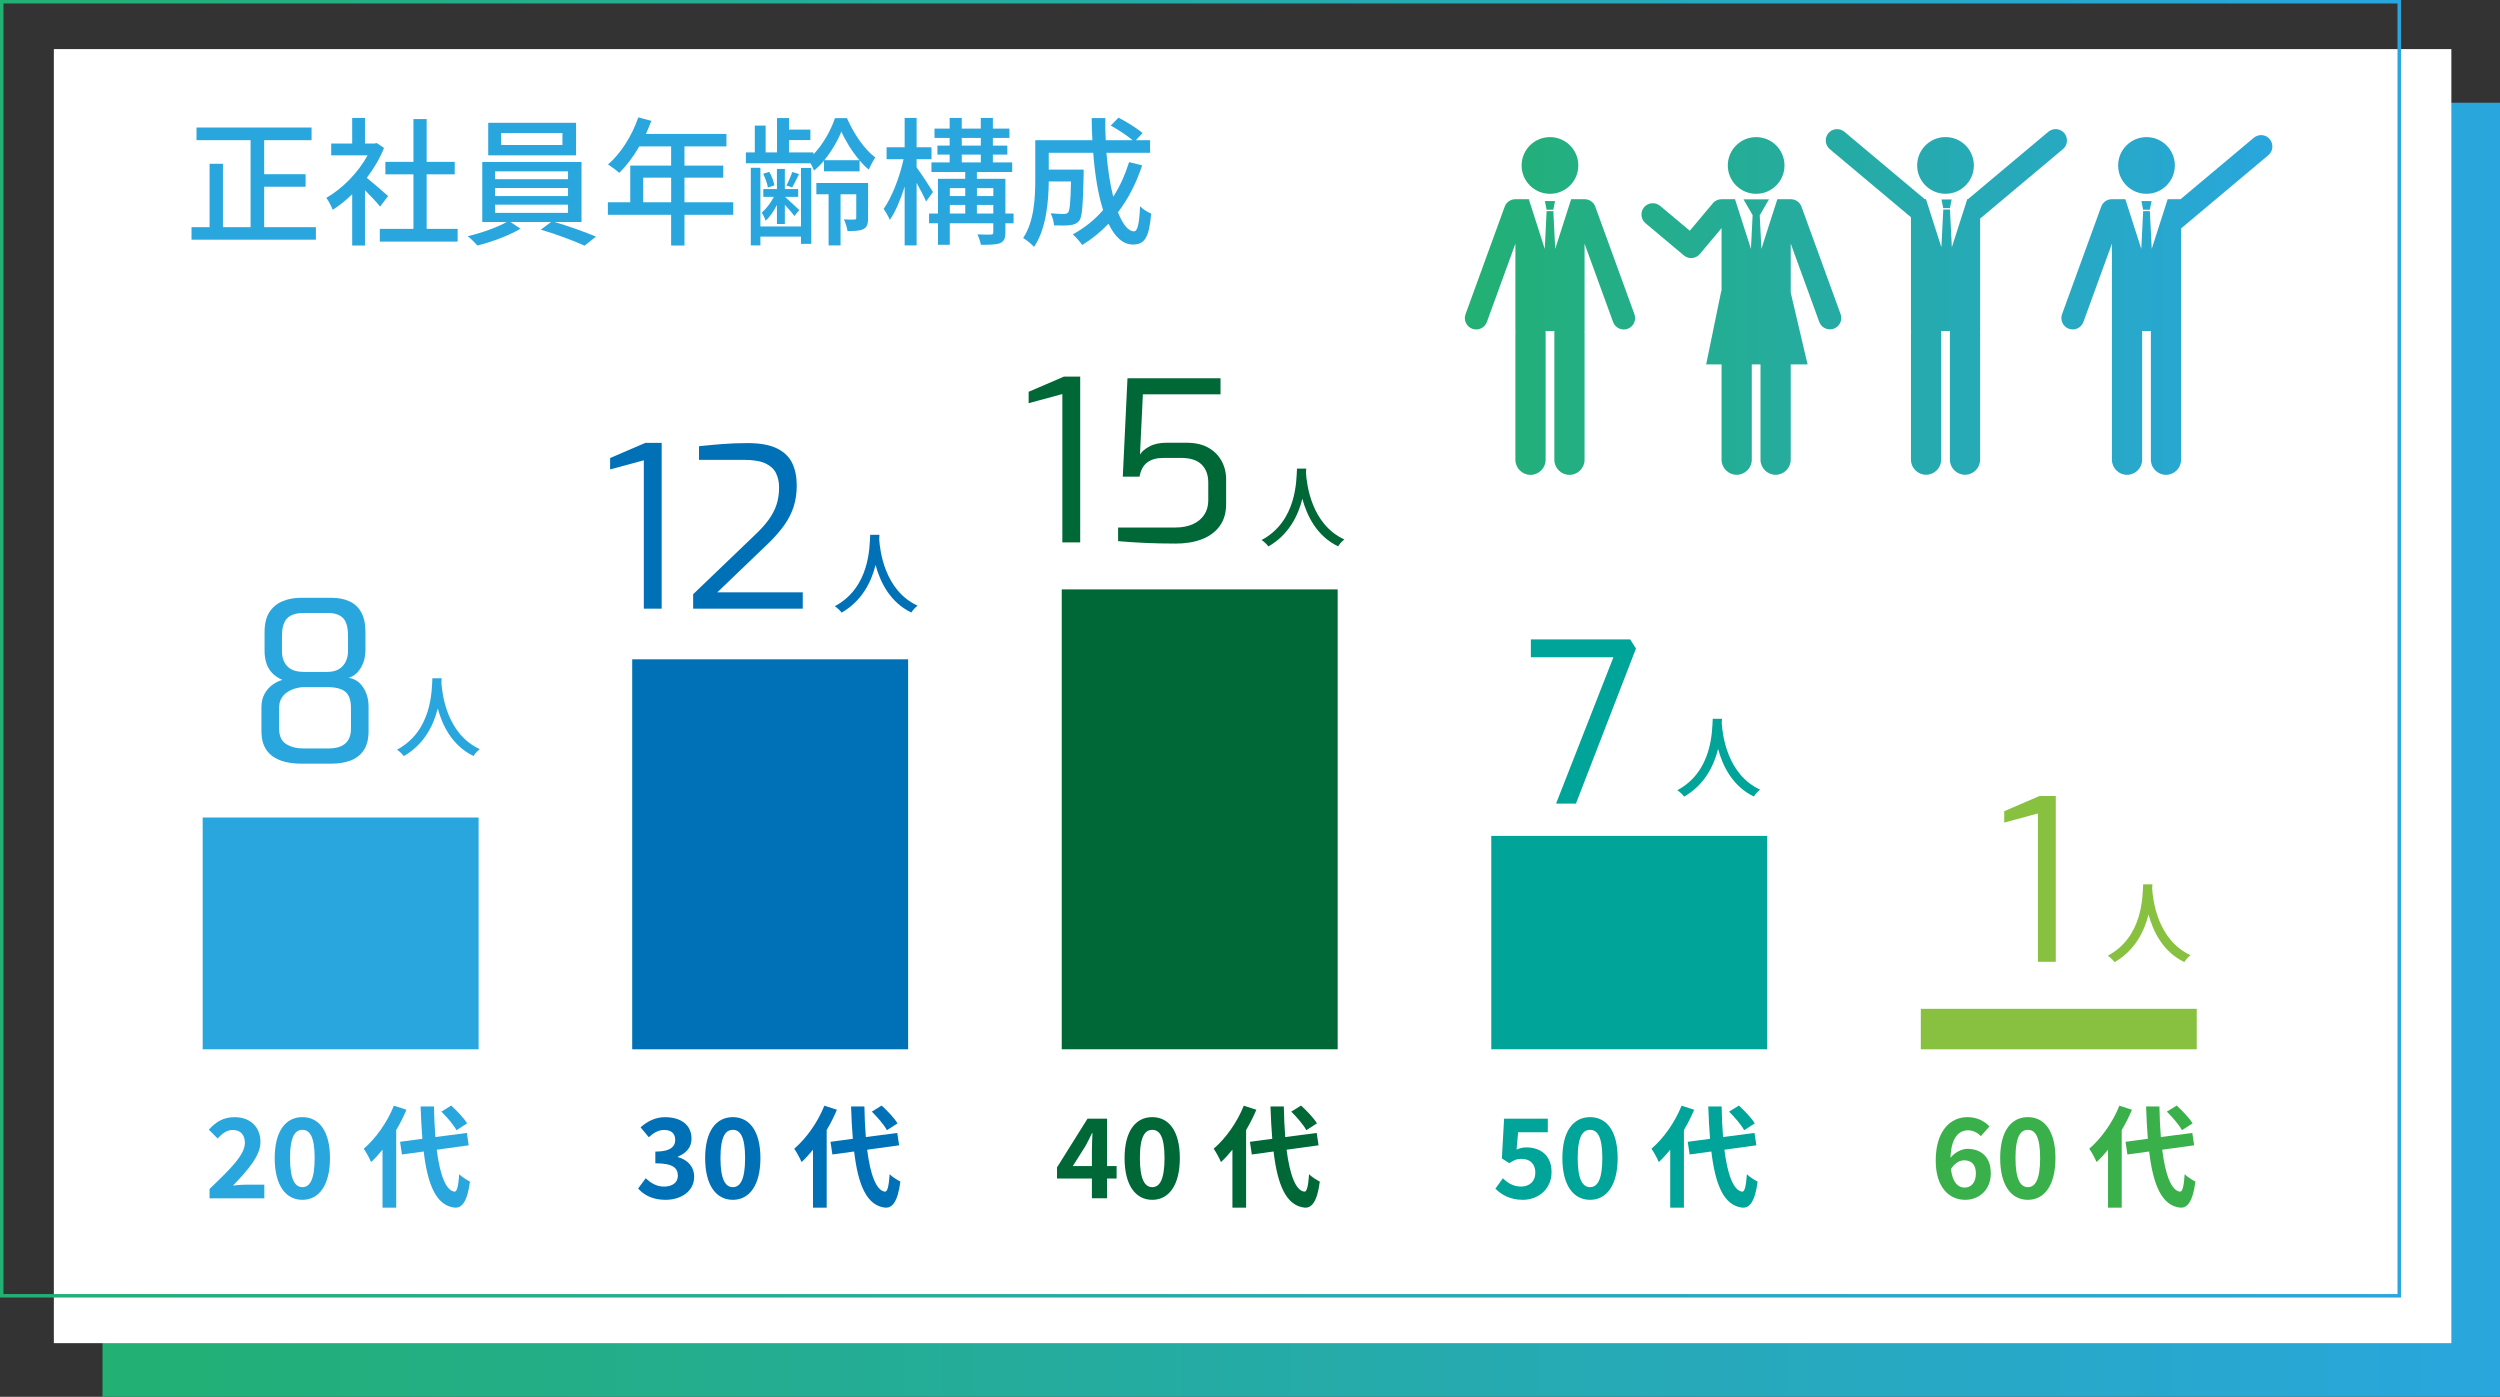 <?xml version="1.0" encoding="UTF-8"?><svg id="d" xmlns="http://www.w3.org/2000/svg" width="719.5" height="402" xmlns:xlink="http://www.w3.org/1999/xlink" viewBox="0 0 719.5 402"><rect x="0" y="0" width="719.5" height="402" fill="#333333" stroke="none"/><defs><linearGradient id="e" x1="29.5" y1="215.78" x2="719.5" y2="215.78" gradientUnits="userSpaceOnUse"><stop offset="0" stop-color="#22b073"/><stop offset="1" stop-color="#29a6dd"/></linearGradient><linearGradient id="f" x1="0" y1="186.72" x2="691" y2="186.72" xlink:href="#e"/><linearGradient id="g" x1="421.58" y1="86.91" x2="654" y2="86.91" xlink:href="#e"/></defs><rect x="29.5" y="29.57" width="690" height="372.43" style="fill:url(#e); stroke-width:0px;"/><rect x="15.5" y="14.13" width="690" height="372.43" style="fill:#fff; stroke-width:0px;"/><rect x=".5" y=".5" width="690" height="372.43" style="fill:none; stroke:url(#f); stroke-miterlimit:10;"/><path d="M90.91,65.38v3.6h-35.79v-3.6h5.2v-18.24h3.84v18.24h7.96v-25.04h-15.56v-3.64h33.11v3.64h-13.64v9.8h11.92v3.6h-11.92v11.64h14.88Z" style="fill:#29a6dd; stroke-width:0px;"/><path d="M109.4,59.46c-.92-1.16-2.72-3.08-4.36-4.72v15.92h-3.68v-14.76c-1.8,1.76-3.72,3.28-5.6,4.48-.36-.96-1.28-2.72-1.84-3.44,4.56-2.6,9.16-7.24,11.88-12.24h-10.48v-3.4h6.04v-7.36h3.68v7.36h2.76l.64-.12,2.08,1.4c-1.2,3.04-2.96,5.96-4.96,8.6,1.88,1.52,5.2,4.4,6.12,5.24l-2.28,3.04ZM131.71,65.86v3.68h-22.4v-3.68h9.68v-15.68h-8.08v-3.6h8.08v-12.32h3.8v12.32h8.08v3.6h-8.08v15.68h8.92Z" style="fill:#29a6dd; stroke-width:0px;"/><path d="M159.6,63.9c4.04,1.16,8.88,2.92,11.92,4.2l-3.28,2.6c-3-1.36-8.4-3.4-12.6-4.6l2.96-2.2h-11.68l2.88,1.92c-3.2,1.92-8.32,3.84-12.4,4.84-.68-.76-1.88-2-2.8-2.68,3.84-.88,8.56-2.56,11.2-4.08h-7v-17.28h28.56v17.28h-7.76ZM165.79,44.7h-25.28v-9.36h25.28v9.36ZM142.48,51.58h21v-2.28h-21v2.28ZM142.48,56.42h21v-2.32h-21v2.32ZM142.48,61.26h21v-2.36h-21v2.36ZM161.87,38.3h-17.64v3.44h17.64v-3.44Z" style="fill:#29a6dd; stroke-width:0px;"/><path d="M211.03,61.82h-14.04v8.84h-3.84v-8.84h-18.2v-3.6h6.44v-10.56h11.76v-5.52h-9.16c-1.72,2.96-3.72,5.6-5.76,7.6-.72-.64-2.32-1.84-3.24-2.4,3.68-3.16,6.88-8.24,8.72-13.56l3.76,1c-.48,1.24-1.04,2.56-1.56,3.76h23.16v3.6h-12.08v5.52h11.16v3.48h-11.16v7.08h14.04v3.6ZM193.16,58.22v-7.08h-8.04v7.08h8.04Z" style="fill:#29a6dd; stroke-width:0px;"/><path d="M243.75,33.99c1.92,4.4,5,9.04,8.16,11.32-.64.96-1.4,2.4-1.88,3.48-.92-.72-1.8-1.64-2.64-2.6v3.12h-10.24v-3.08c-.88,1.08-1.88,2.04-2.88,2.88-.2-.6-.6-1.4-1-2.12h-18.6v-3.12h2.56v-7.72h3.12v7.72h3.28v-9.88h3.44v3.32h6.16v3h-6.16v3.56h7.04v.56c2.72-2.8,5.04-6.96,6.2-10.44h3.44ZM230.52,48.34h2.96v21.84h-2.96v-2.08h-11.68v2.52h-2.76v-22.32h2.76v16.88h11.68v-16.84ZM223.6,58.98c-.92,1.8-2.08,3.52-3.28,4.56-.16-.72-.68-1.72-1.08-2.36,1.2-1,2.56-2.76,3.48-4.52h-3.04v-2.24h3.92v-5.8h2.28v5.8h3.84v2.24h-3.8c.88.8,3.48,3.16,4.12,3.8l-1.44,1.72c-.48-.76-1.68-2.12-2.72-3.24v5.52h-2.28v-5.48ZM221,53.98c-.16-1.12-.76-2.76-1.36-3.96l1.76-.56c.72,1.16,1.28,2.84,1.48,3.88l-1.88.64ZM229.96,50.1c-.72,1.44-1.36,2.8-1.96,3.84l-1.68-.56c.6-1.08,1.36-2.8,1.68-3.88l1.96.6ZM249.83,62.74c0,1.56-.2,2.56-1.28,3.16-1.04.56-2.52.6-4.64.6-.12-1-.56-2.4-1.04-3.36,1.44.08,2.68.08,3.04.04.44,0,.52-.12.52-.48v-6.8h-4.52v14.72h-3.44v-14.72h-3.52v-3.24h14.88v10.08ZM247.35,46.1c-2.16-2.52-4.04-5.6-5.2-8.24-1.04,2.6-2.8,5.68-4.92,8.24h10.12Z" style="fill:#29a6dd; stroke-width:0px;"/><path d="M266.52,57.98c-.52-1.28-1.68-3.48-2.72-5.36v18h-3.44v-16.92c-1.2,3.8-2.68,7.32-4.28,9.6-.36-1-1.24-2.4-1.76-3.2,2.36-3.28,4.64-9.2,5.72-14.28h-4.88v-3.44h5.2v-8.44h3.44v8.44h4.28v3.44h-4.28v2.36c1.12,1.48,4.08,6,4.72,7.08l-2,2.72ZM291.71,64.26h-2.36v2.64c0,1.68-.36,2.52-1.52,3.08-1.16.44-2.96.48-5.52.48-.16-.88-.6-2.16-1-3,1.68.08,3.4.08,3.92.04.48,0,.64-.16.64-.64v-2.6h-12.52v6.2h-3.4v-6.2h-2.56v-2.8h2.56v-10h7.84v-1.96h-9.72v-2.76h5.24v-2.24h-3.52v-2.6h3.52v-2.2h-4.36v-2.68h4.36v-3.08h3.48v3.08h5.48v-3.08h3.48v3.08h4.76v2.68h-4.76v2.2h4.16v2.6h-4.16v2.24h5.56v2.76h-10.16v1.96h8.2v10h2.36v2.8ZM273.36,54.14v2.28h4.44v-2.28h-4.44ZM273.36,61.46h4.44v-2.48h-4.44v2.48ZM276.8,41.9h5.48v-2.2h-5.48v2.2ZM276.8,46.74h5.48v-2.24h-5.48v2.24ZM281.16,54.14v2.28h4.72v-2.28h-4.72ZM285.87,61.46v-2.48h-4.72v2.48h4.72Z" style="fill:#29a6dd; stroke-width:0px;"/><path d="M328.71,47.58c-1.68,5.16-4.04,9.68-6.96,13.52,1.36,3.4,2.92,5.48,4.6,5.48,1.04,0,1.52-2.04,1.76-7.2.88.88,2.2,1.72,3.2,2.08-.6,7.04-1.96,8.92-5.24,8.92-2.92,0-5.24-2.24-7.04-6-2.28,2.4-4.8,4.44-7.56,6.12-.56-.8-1.88-2.36-2.72-3.04,3.32-1.84,6.28-4.16,8.72-7-1.44-4.52-2.36-10.24-2.84-16.48h-12.8v4.84h10.04v1.44c-.2,8.68-.4,12.12-1.24,13.24-.72.84-1.48,1.16-2.56,1.28-1,.16-2.8.16-4.72.08-.08-1.08-.44-2.52-1-3.48,1.64.16,3.2.2,3.84.2.56,0,.96-.12,1.24-.48.44-.56.68-2.84.8-8.88h-6.4c-.04,5.68-.72,13.68-4.24,18.84-.64-.76-2.28-2.08-3.12-2.56,3.2-4.8,3.48-11.68,3.48-16.84v-11.32h16.44c-.12-2.08-.2-4.24-.2-6.36h3.92c-.04,2.16,0,4.28.12,6.36h7.72c-1.56-1.32-4.16-3.04-6.28-4.2l2.24-2.28c2.36,1.24,5.36,3.08,6.92,4.44l-1.92,2.04h4.08v3.64h-12.56c.4,4.76,1.04,9.08,1.96,12.64,1.92-2.96,3.4-6.28,4.56-9.96l3.76.92Z" style="fill:#29a6dd; stroke-width:0px;"/><rect x="58.33" y="235.28" width="79.41" height="66.71" style="fill:#29a6dd; stroke-width:0px;"/><rect x="181.95" y="189.75" width="79.41" height="112.24" style="fill:#0071b7; stroke-width:0px;"/><rect x="305.57" y="169.63" width="79.41" height="132.35" style="fill:#006837; stroke-width:0px;"/><rect x="429.19" y="240.57" width="79.41" height="61.41" style="fill:#00a498; stroke-width:0px;"/><rect x="552.81" y="290.34" width="79.41" height="11.65" style="fill:#87c13f; stroke-width:0px;"/><path d="M60.31,342.17c6.13-5.85,10.17-9.85,10.17-13.25,0-2.32-1.27-3.72-3.53-3.72-1.72,0-3.11,1.14-4.32,2.45l-2.54-2.54c2.16-2.32,4.26-3.59,7.47-3.59,4.45,0,7.4,2.83,7.4,7.15,0,4-3.69,8.13-7.88,12.52,1.18-.13,2.73-.25,3.84-.25h5.15v3.94h-15.76v-2.7Z" style="fill:#29a6dd; stroke-width:0px;"/><path d="M79.06,333.3c0-7.75,3.15-11.79,7.97-11.79s7.94,4.07,7.94,11.79-3.11,12.01-7.94,12.01-7.97-4.22-7.97-12.01ZM90.56,333.3c0-6.35-1.49-8.13-3.53-8.13s-3.56,1.78-3.56,8.13,1.52,8.36,3.56,8.36,3.53-1.97,3.53-8.36Z" style="fill:#29a6dd; stroke-width:0px;"/><path d="M116.98,319.39c-.83,1.94-1.81,3.91-2.95,5.84v22.33h-3.94v-16.68c-1.08,1.33-2.16,2.54-3.3,3.56-.35-.89-1.43-2.92-2.1-3.84,3.43-2.92,6.77-7.59,8.67-12.39l3.62,1.18ZM125.69,330.89c.89,7.05,2.57,11.75,5.11,12.07.73.06,1.11-1.53,1.37-5.05.7.83,2.38,1.78,3.08,2.16-.79,6.13-2.51,7.59-4.29,7.5-5.37-.51-7.88-6.48-9.02-16.17l-6.26.86-.54-3.65,6.42-.86c-.22-2.86-.41-5.97-.51-9.31h3.84c.06,3.11.19,6.1.41,8.8l9.05-1.18.54,3.56-9.21,1.27ZM131.38,325.27c-.79-1.49-2.7-3.72-4.35-5.34l2.83-1.75c1.68,1.53,3.65,3.62,4.57,5.12l-3.05,1.97Z" style="fill:#29a6dd; stroke-width:0px;"/><path d="M183.66,342.04l2.19-2.95c1.4,1.37,3.11,2.41,5.24,2.41,2.38,0,4-1.14,4-3.11,0-2.22-1.37-3.59-6.48-3.59v-3.37c4.32,0,5.72-1.43,5.72-3.4,0-1.78-1.14-2.83-3.15-2.83-1.68,0-3.05.79-4.45,2.1l-2.38-2.86c2.03-1.78,4.29-2.92,7.05-2.92,4.54,0,7.62,2.22,7.62,6.16,0,2.48-1.46,4.19-3.91,5.18v.16c2.64.7,4.67,2.64,4.67,5.65,0,4.19-3.78,6.64-8.26,6.64-3.72,0-6.23-1.4-7.88-3.27Z" style="fill:#0071b7; stroke-width:0px;"/><path d="M202.94,333.3c0-7.75,3.15-11.79,7.97-11.79s7.94,4.07,7.94,11.79-3.11,12.01-7.94,12.01-7.97-4.22-7.97-12.01ZM214.44,333.3c0-6.35-1.49-8.13-3.53-8.13s-3.56,1.78-3.56,8.13,1.52,8.36,3.56,8.36,3.53-1.97,3.53-8.36Z" style="fill:#0071b7; stroke-width:0px;"/><path d="M240.87,319.39c-.83,1.94-1.81,3.91-2.95,5.84v22.33h-3.94v-16.68c-1.08,1.33-2.16,2.54-3.3,3.56-.35-.89-1.43-2.92-2.1-3.84,3.43-2.92,6.77-7.59,8.67-12.39l3.62,1.18ZM249.57,330.89c.89,7.05,2.57,11.75,5.11,12.07.73.06,1.11-1.53,1.37-5.05.7.83,2.38,1.78,3.08,2.16-.79,6.13-2.51,7.59-4.29,7.5-5.37-.51-7.88-6.48-9.02-16.17l-6.26.86-.54-3.65,6.42-.86c-.22-2.86-.41-5.97-.51-9.31h3.84c.06,3.11.19,6.1.41,8.8l9.05-1.18.54,3.56-9.21,1.27ZM255.26,325.27c-.79-1.49-2.7-3.72-4.35-5.34l2.83-1.75c1.68,1.53,3.65,3.62,4.57,5.12l-3.05,1.97Z" style="fill:#0071b7; stroke-width:0px;"/><path d="M314.25,339.18h-10.04v-3.21l8.77-14.01h5.62v13.63h2.76v3.59h-2.76v5.69h-4.35v-5.69ZM314.25,335.59v-4.58c0-1.37.1-3.53.16-4.89h-.13c-.57,1.24-1.21,2.42-1.87,3.69l-3.65,5.78h5.5Z" style="fill:#006837; stroke-width:0px;"/><path d="M323.65,333.3c0-7.75,3.15-11.79,7.97-11.79s7.94,4.07,7.94,11.79-3.11,12.01-7.94,12.01-7.97-4.22-7.97-12.01ZM335.15,333.3c0-6.35-1.49-8.13-3.53-8.13s-3.56,1.78-3.56,8.13,1.52,8.36,3.56,8.36,3.53-1.97,3.53-8.36Z" style="fill:#006837; stroke-width:0px;"/><path d="M361.58,319.39c-.83,1.94-1.81,3.91-2.95,5.84v22.33h-3.94v-16.68c-1.08,1.33-2.16,2.54-3.3,3.56-.35-.89-1.43-2.92-2.1-3.84,3.43-2.92,6.77-7.59,8.67-12.39l3.62,1.18ZM370.28,330.89c.89,7.05,2.57,11.75,5.11,12.07.73.06,1.11-1.53,1.37-5.05.7.83,2.38,1.78,3.08,2.16-.79,6.13-2.51,7.59-4.29,7.5-5.37-.51-7.88-6.48-9.02-16.17l-6.26.86-.54-3.65,6.42-.86c-.22-2.86-.41-5.97-.51-9.31h3.84c.06,3.11.19,6.1.41,8.8l9.05-1.18.54,3.56-9.21,1.27ZM375.97,325.27c-.79-1.49-2.7-3.72-4.35-5.34l2.83-1.75c1.68,1.53,3.65,3.62,4.57,5.12l-3.05,1.97Z" style="fill:#006837; stroke-width:0px;"/><path d="M430.37,342.1l2.16-2.99c1.33,1.3,2.99,2.38,5.18,2.38,2.45,0,4.16-1.43,4.16-4s-1.59-3.97-3.97-3.97c-1.4,0-2.16.35-3.53,1.24l-2.13-1.37.64-11.44h12.58v3.91h-8.55l-.44,4.99c.95-.41,1.75-.63,2.83-.63,3.94,0,7.24,2.22,7.24,7.12s-3.88,7.97-8.23,7.97c-3.72,0-6.19-1.46-7.94-3.21Z" style="fill:#00a498; stroke-width:0px;"/><path d="M449.65,333.3c0-7.75,3.15-11.79,7.97-11.79s7.94,4.07,7.94,11.79-3.11,12.01-7.94,12.01-7.97-4.22-7.97-12.01ZM461.15,333.3c0-6.35-1.49-8.13-3.53-8.13s-3.56,1.78-3.56,8.13,1.52,8.36,3.56,8.36,3.53-1.97,3.53-8.36Z" style="fill:#00a498; stroke-width:0px;"/><path d="M487.58,319.39c-.83,1.94-1.81,3.91-2.95,5.84v22.33h-3.94v-16.68c-1.08,1.33-2.16,2.54-3.3,3.56-.35-.89-1.43-2.92-2.1-3.84,3.43-2.92,6.77-7.59,8.67-12.39l3.62,1.18ZM496.28,330.89c.89,7.05,2.57,11.75,5.11,12.07.73.06,1.11-1.53,1.37-5.05.7.83,2.38,1.78,3.08,2.16-.79,6.13-2.51,7.59-4.29,7.5-5.37-.51-7.88-6.48-9.02-16.17l-6.26.86-.54-3.65,6.42-.86c-.22-2.86-.41-5.97-.51-9.31h3.84c.06,3.11.19,6.1.41,8.8l9.05-1.18.54,3.56-9.21,1.27ZM501.97,325.27c-.79-1.49-2.7-3.72-4.35-5.34l2.83-1.75c1.68,1.53,3.65,3.62,4.57,5.12l-3.05,1.97Z" style="fill:#00a498; stroke-width:0px;"/><path d="M557.1,334.03c0-8.74,4.35-12.52,9.12-12.52,2.86,0,4.96,1.21,6.35,2.67l-2.48,2.8c-.83-.92-2.25-1.68-3.62-1.68-2.7,0-4.92,2-5.12,7.91,1.3-1.62,3.3-2.57,4.83-2.57,3.94,0,6.77,2.25,6.77,7.05s-3.37,7.62-7.4,7.62c-4.45,0-8.45-3.43-8.45-11.28ZM561.48,336.45c.45,3.88,2.03,5.34,3.97,5.34,1.78,0,3.21-1.37,3.21-4.1,0-2.57-1.33-3.75-3.37-3.75-1.21,0-2.64.67-3.81,2.51Z" style="fill:#39b04a; stroke-width:0px;"/><path d="M575.65,333.3c0-7.75,3.15-11.79,7.97-11.79s7.94,4.07,7.94,11.79-3.11,12.01-7.94,12.01-7.97-4.22-7.97-12.01ZM587.15,333.3c0-6.35-1.49-8.13-3.53-8.13s-3.56,1.78-3.56,8.13,1.53,8.36,3.56,8.36,3.53-1.97,3.53-8.36Z" style="fill:#39b04a; stroke-width:0px;"/><path d="M613.58,319.39c-.83,1.94-1.81,3.91-2.95,5.84v22.33h-3.94v-16.68c-1.08,1.33-2.16,2.54-3.3,3.56-.35-.89-1.43-2.92-2.1-3.84,3.43-2.92,6.77-7.59,8.67-12.39l3.62,1.18ZM622.28,330.89c.89,7.05,2.57,11.75,5.11,12.07.73.06,1.11-1.53,1.37-5.05.7.83,2.38,1.78,3.08,2.16-.79,6.13-2.51,7.59-4.29,7.5-5.37-.51-7.88-6.48-9.02-16.17l-6.26.86-.54-3.65,6.42-.86c-.22-2.86-.41-5.97-.51-9.31h3.84c.06,3.11.19,6.1.41,8.8l9.05-1.18.54,3.56-9.21,1.27ZM627.97,325.27c-.79-1.49-2.7-3.72-4.35-5.34l2.83-1.75c1.68,1.53,3.65,3.62,4.58,5.12l-3.05,1.97Z" style="fill:#39b04a; stroke-width:0px;"/><path d="M86.74,219.78c-1.71,0-3.27-.17-4.66-.51-1.39-.34-2.6-.88-3.63-1.61-1.03-.73-1.82-1.69-2.38-2.89-.56-1.2-.83-2.65-.83-4.37v-6.81c0-1.54.31-2.86.93-3.95.62-1.09,1.4-1.97,2.34-2.63.94-.66,1.86-1.1,2.76-1.32-1.33-.6-2.37-1.33-3.11-2.18-.75-.86-1.27-1.82-1.57-2.89-.3-1.07-.45-2.16-.45-3.28v-5.39c0-2.4.46-4.31,1.38-5.75.92-1.43,2.17-2.48,3.76-3.15,1.58-.66,3.34-1,5.27-1h8.86c1.97,0,3.68.33,5.14,1,1.46.66,2.59,1.71,3.4,3.15.81,1.43,1.22,3.35,1.22,5.75v5.39c0,.73-.1,1.5-.29,2.31-.19.81-.49,1.58-.9,2.31-.41.73-.91,1.37-1.51,1.93-.6.56-1.31.94-2.12,1.16,1.37.26,2.46.81,3.28,1.67.81.86,1.42,1.85,1.83,2.99.41,1.13.61,2.3.61,3.5v7.19c0,2.27-.45,4.09-1.35,5.46-.9,1.37-2.15,2.37-3.76,2.99-1.61.62-3.46.93-5.56.93h-8.67ZM87.45,215.41h6.94c2.27,0,3.94-.48,5.01-1.45,1.07-.96,1.61-2.39,1.61-4.27v-5.97c0-2.14-.52-3.67-1.57-4.59-1.05-.92-2.82-1.38-5.3-1.38h-6.68c-.69,0-1.44.11-2.25.32-.81.21-1.6.55-2.34,1-.75.45-1.36,1.06-1.83,1.83-.47.77-.71,1.71-.71,2.83v5.97c0,2.1.67,3.58,2.02,4.43s3.05,1.28,5.11,1.28ZM87.45,193.38h6.61c1.54,0,2.75-.3,3.63-.9.88-.6,1.51-1.35,1.89-2.25.39-.9.58-1.82.58-2.76v-4.43c0-2.48-.48-4.21-1.44-5.17-.96-.96-2.39-1.45-4.27-1.45h-7c-2.23,0-3.83.51-4.82,1.54-.99,1.03-1.48,2.72-1.48,5.07v4.43c0,1.76.5,3.18,1.51,4.27,1.01,1.09,2.6,1.64,4.78,1.64Z" style="fill:#29a6dd; stroke-width:0px;"/><path d="M127.11,195.2c-.03.36-.03.79-.08,1.24.23,3.38,1.55,14.79,11.05,19.16-.74.56-1.42,1.35-1.8,1.98-6.15-2.97-8.97-8.79-10.29-13.69-1.22,4.85-3.89,10.34-9.78,13.72-.43-.61-1.19-1.35-1.96-1.85,10.16-5.41,10.01-17.2,10.19-20.55h2.67Z" style="fill:#29a6dd; stroke-width:0px;"/><path d="M447.83,231.29l16.51-42.13h-23.76v-5.14h28.58l1.67,2.63-17.28,44.63h-5.72Z" style="fill:#00a498; stroke-width:0px;"/><path d="M495.59,206.85c-.03.36-.03.79-.08,1.25.23,3.38,1.55,14.79,11.05,19.16-.74.56-1.42,1.35-1.8,1.98-6.15-2.97-8.97-8.79-10.29-13.69-1.22,4.85-3.89,10.34-9.78,13.72-.43-.61-1.19-1.35-1.96-1.85,10.16-5.41,10.01-17.2,10.19-20.55h2.67Z" style="fill:#00a498; stroke-width:0px;"/><path d="M586.51,276.82v-42.71l-9.7,2.63v-3.28l10.15-4.37h4.69v47.72h-5.14Z" style="fill:#87c13f; stroke-width:0px;"/><path d="M619.47,254.49c-.03.36-.03.79-.08,1.25.23,3.38,1.55,14.79,11.05,19.16-.74.56-1.42,1.35-1.8,1.98-6.15-2.97-8.97-8.79-10.29-13.69-1.22,4.85-3.89,10.34-9.78,13.72-.43-.61-1.19-1.35-1.96-1.85,10.16-5.41,10.01-17.2,10.19-20.55h2.67Z" style="fill:#87c13f; stroke-width:0px;"/><path d="M185.29,175.18v-42.71l-9.7,2.63v-3.28l10.15-4.37h4.69v47.72h-5.14Z" style="fill:#0071b7; stroke-width:0px;"/><path d="M199.49,175.18v-4.17l17.47-16.76c1.8-1.67,3.22-3.23,4.27-4.69,1.05-1.46,1.81-2.92,2.28-4.4.47-1.48.71-3.09.71-4.85,0-1.54-.29-2.91-.87-4.11-.58-1.2-1.6-2.14-3.05-2.83-1.46-.68-3.55-1.03-6.29-1.03h-12.84v-3.92c1.97-.21,4.14-.42,6.52-.61,2.38-.19,4.85-.29,7.42-.29,3.6,0,6.43.51,8.51,1.54,2.08,1.03,3.54,2.45,4.4,4.27.86,1.82,1.28,3.95,1.28,6.39,0,2.18-.29,4.2-.87,6.04s-1.49,3.64-2.73,5.39c-1.24,1.76-2.85,3.58-4.82,5.46l-14.45,13.87h24.6v4.69h-31.53Z" style="fill:#0071b7; stroke-width:0px;"/><path d="M253.11,153.91c-.03.36-.03.79-.08,1.24.23,3.38,1.55,14.79,11.05,19.16-.74.56-1.42,1.35-1.8,1.98-6.15-2.97-8.97-8.79-10.29-13.69-1.22,4.85-3.89,10.34-9.78,13.72-.43-.61-1.19-1.35-1.96-1.85,10.16-5.41,10.01-17.2,10.19-20.55h2.67Z" style="fill:#0071b7; stroke-width:0px;"/><path d="M305.74,156.12v-42.71l-9.7,2.63v-3.28l10.15-4.37h4.69v47.72h-5.14Z" style="fill:#006837; stroke-width:0px;"/><path d="M338.17,156.44c-2.91,0-5.8-.06-8.67-.19-2.87-.13-5.44-.3-7.71-.51v-3.92h16.44c1.93,0,3.6-.31,5.01-.93,1.41-.62,2.51-1.52,3.31-2.7.79-1.18,1.19-2.56,1.19-4.14v-5.14c0-2.23-.64-3.97-1.93-5.23-1.28-1.26-3.25-1.89-5.91-1.89h-5.07c-1.93,0-3.47.43-4.62,1.28-1.16.86-1.91,2.23-2.25,4.11h-4.82l1.35-28.32h26.78v4.62h-22.35l-.83,17.34c.51-.86,1.42-1.64,2.73-2.34,1.31-.71,2.96-1.06,4.98-1.06h5.65c2.48,0,4.56.46,6.23,1.38,1.67.92,2.95,2.18,3.85,3.79.9,1.61,1.35,3.42,1.35,5.43v7c0,2.57-.62,4.7-1.86,6.39-1.24,1.69-2.95,2.95-5.14,3.79s-4.75,1.25-7.71,1.25Z" style="fill:#006837; stroke-width:0px;"/><path d="M375.94,134.85c-.03.36-.03.79-.08,1.25.23,3.38,1.55,14.79,11.05,19.16-.74.56-1.42,1.35-1.8,1.98-6.15-2.97-8.97-8.79-10.29-13.69-1.22,4.85-3.89,10.34-9.78,13.72-.43-.61-1.19-1.35-1.96-1.85,10.16-5.41,10.01-17.2,10.19-20.55h2.67Z" style="fill:#006837; stroke-width:0px;"/><path d="M551.76,47.61c0-4.51,3.66-8.16,8.16-8.16s8.16,3.65,8.16,8.16-3.65,8.16-8.16,8.16-8.16-3.66-8.16-8.16ZM594.11,38.32c-1.15-1.38-3.22-1.56-4.6-.4l-23.12,19.4h-.21l-4.44,13.84-.54-10.86h-1.93l-.54,10.86-4.44-13.84h-.36l-23.12-19.4c-1.38-1.15-3.45-.97-4.6.4-1.15,1.38-.97,3.45.4,4.6l23.36,19.6v32.74h.04c-.03.19-.04.38-.04.57v36.46c0,2.39,1.96,4.35,4.35,4.35s4.35-1.96,4.35-4.35v-36.46c0-.19-.02-.39-.04-.57h2.59c-.03.19-.04.38-.04.57v36.46c0,2.39,1.96,4.35,4.35,4.35s4.35-1.96,4.35-4.35v-36.46c0-.19-.02-.39-.04-.57h.04v-32.35l23.83-19.99c1.38-1.15,1.56-3.22.4-4.6ZM559.26,59.91h1.93l.5-2.51h-2.93l.5,2.51ZM459.12,59.47c-.48-1.32-1.74-2.14-3.08-2.14h0s-3.86,0-3.86,0l-4.59,14.3-.54-10.86h-1.93l-.54,10.86-4.59-14.3h-3.86c-1.34,0-2.6.82-3.08,2.15l-11.27,30.96c-.61,1.69.26,3.57,1.95,4.19,1.69.61,3.57-.26,4.19-1.95l8.21-22.55v25.16h.04c-.03.19-.04.38-.04.57v36.46c0,2.39,1.96,4.35,4.35,4.35s4.35-1.96,4.35-4.35v-36.46c0-.19-.02-.39-.04-.57h2.59c-.03.19-.04.38-.04.57v36.46c0,2.39,1.96,4.35,4.35,4.35s4.35-1.96,4.35-4.35v-36.46c0-.19-.02-.39-.04-.57h.04v-25.16l8.21,22.55c.61,1.69,2.5,2.57,4.19,1.95,1.69-.61,2.57-2.5,1.95-4.19l-11.27-30.96ZM446.08,55.78c4.51,0,8.16-3.65,8.16-8.16s-3.66-8.16-8.16-8.16-8.16,3.65-8.16,8.16,3.65,8.16,8.16,8.16ZM445.11,60.37h1.93l.5-2.51h-2.93l.5,2.51ZM653.24,40.05c-1.15-1.38-3.22-1.56-4.6-.4l-21.06,17.67h-3.72l-4.59,14.3-.54-10.86h-1.93l-.54,10.86-4.59-14.3h-3.86c-1.34,0-2.6.82-3.08,2.15l-11.27,30.96c-.61,1.69.26,3.57,1.95,4.19,1.69.61,3.57-.26,4.19-1.95l8.21-22.55v25.16h.04c-.02.19-.04.38-.04.57v36.46c0,2.39,1.96,4.35,4.35,4.35s4.35-1.96,4.35-4.35v-36.46c0-.19-.02-.39-.04-.57h2.59c-.02.19-.04.38-.04.57v36.46c0,2.39,1.96,4.35,4.35,4.35s4.35-1.96,4.35-4.35v-36.46c0-.19-.02-.39-.04-.57h.04v-29.54s0,0,0,0l25.11-21.07c1.38-1.15,1.56-3.22.4-4.6ZM617.76,55.78c4.51,0,8.16-3.65,8.16-8.16s-3.66-8.16-8.16-8.16-8.16,3.65-8.16,8.16,3.65,8.16,8.16,8.16ZM616.79,60.37h1.93l.5-2.51h-2.93l.5,2.51ZM518.46,59.47c-.48-1.32-1.74-2.14-3.08-2.14h0s-3.86,0-3.86,0l-4.59,14.3-.48-9.66,2.66-4.6h-7.33l2.62,4.54-.48,9.72-4.59-14.3h-3.77c-.96-.03-1.93.37-2.59,1.16l-6.65,7.92-8.55-7.17c-1.38-1.15-3.45-.97-4.6.4-1.15,1.38-.97,3.45.4,4.6l11.05,9.27s0,0,0,0h0c.86.72,1.99.92,3,.63.61-.17,1.17-.52,1.6-1.04h0s0,0,0,0l6.24-7.44v18.06h-.08l-4.35,21.16h4.43v27.42c0,2.39,1.96,4.35,4.35,4.35s4.35-1.96,4.35-4.35v-27.42h2.51v27.42c0,2.39,1.96,4.35,4.35,4.35s4.35-1.96,4.35-4.35v-27.42h4.85l-4.85-20.64v-14.14l8.21,22.55c.61,1.69,2.5,2.57,4.19,1.95,1.69-.61,2.57-2.5,1.95-4.19l-11.27-30.96ZM505.42,55.78c4.51,0,8.16-3.65,8.16-8.16s-3.65-8.16-8.16-8.16-8.16,3.65-8.16,8.16,3.66,8.16,8.16,8.16Z" style="fill:url(#g); stroke-width:0px;"/></svg>